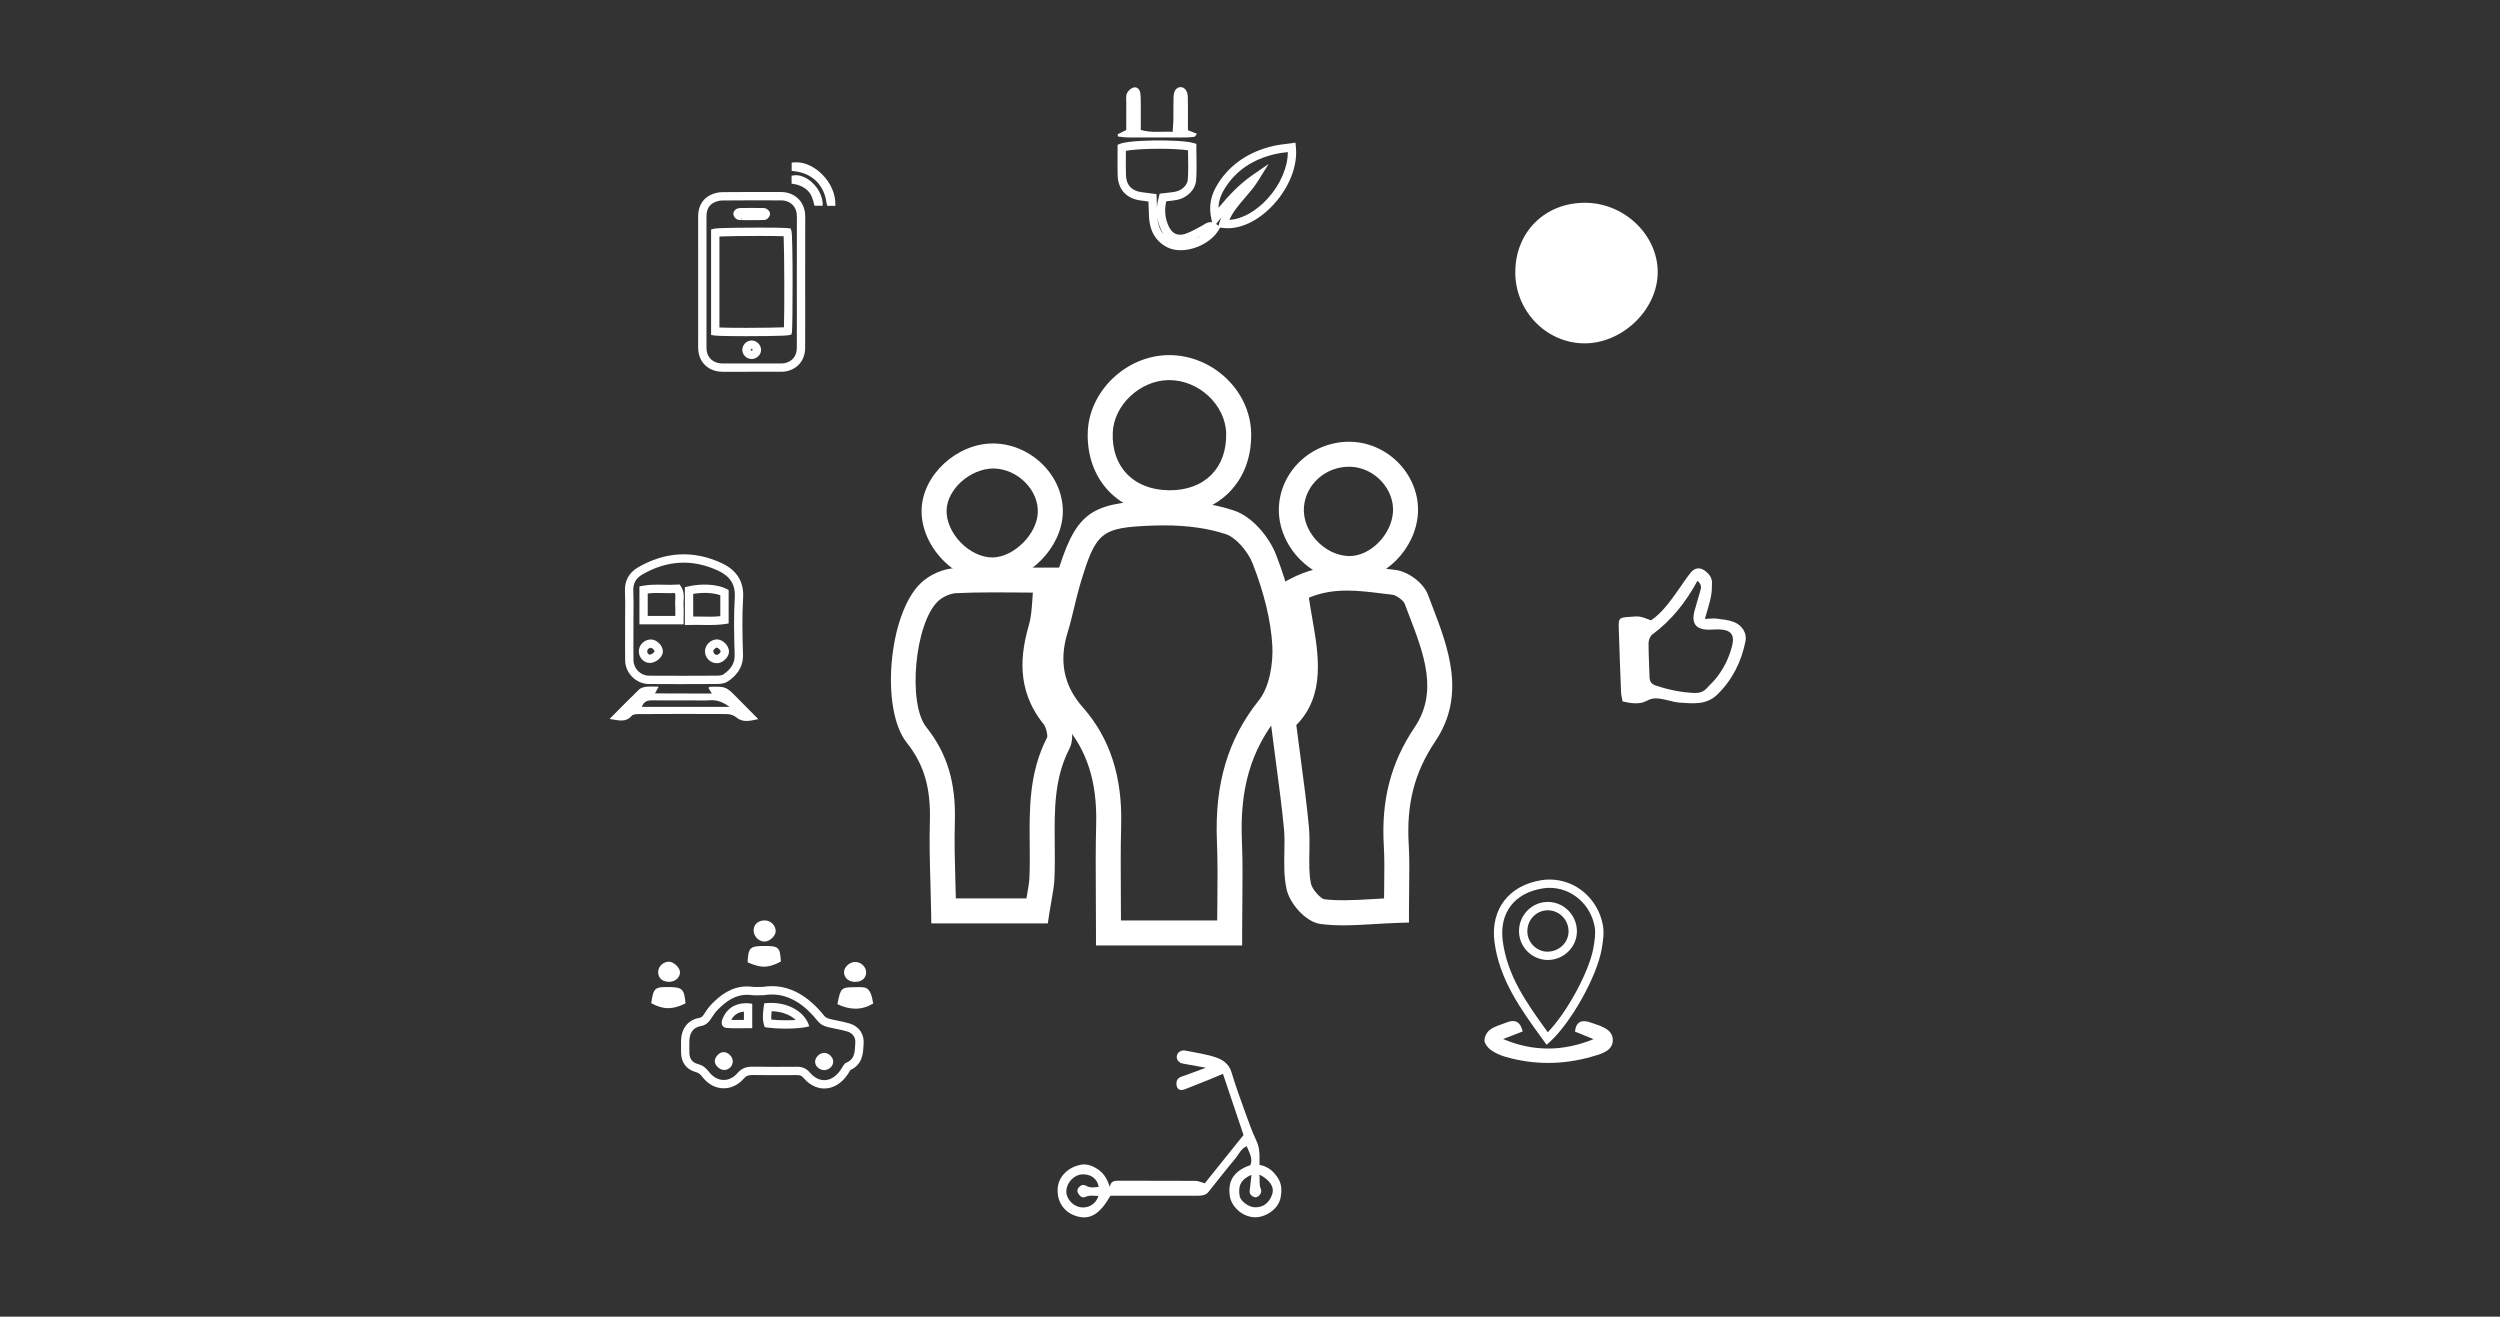 <?xml version="1.0" encoding="utf-8"?>
<!-- Generator: Adobe Illustrator 16.0.2, SVG Export Plug-In . SVG Version: 6.00 Build 0)  -->
<!DOCTYPE svg PUBLIC "-//W3C//DTD SVG 1.1//EN" "http://www.w3.org/Graphics/SVG/1.1/DTD/svg11.dtd">
<svg version="1.1" id="Layer_1" xmlns="http://www.w3.org/2000/svg" xmlns:xlink="http://www.w3.org/1999/xlink" x="0px" y="0px"
	 width="300px" height="158px" viewBox="-24 0 300 158" enable-background="new -24 0 300 158" xml:space="preserve">
<rect x="-24" y="0" width="300" height="158" fill="#333333" stroke="none"/>
<g>
	<g>
		<path fill="#FFFFFF" d="M166.389,24.336c4.742,0.102,8.709,4.1,8.531,8.599c-0.176,4.457-4.447,8.39-8.979,8.266
			c-4.465-0.123-8.082-3.899-8.106-8.466C157.805,27.817,161.457,24.231,166.389,24.336z"/>
	</g>
</g>
<g>
	<g>
		<g>
			<path fill="#FFFFFF" d="M68.625,119.339c2.169,0,3.983,1.285,5.497,3.179c0.476,0.596,1.094,0.709,1.746,0.848
				c0.601,0.13,1.208,0.238,1.796,0.41c0.682,0.199,1.033,0.73,0.972,1.406c-0.08,0.885,0.04,1.885-1.087,2.346
				c-0.28,0.113-0.447,0.531-0.645,0.822c-0.56,0.832-1.271,1.27-1.992,1.27c-0.593,0-1.194-0.296-1.726-0.911
				c-0.473-0.545-0.922-0.698-1.55-0.698c-0.01,0-0.02,0-0.03,0c-0.826,0.006-1.651,0.01-2.477,0.01
				c-0.925,0-1.849-0.004-2.773-0.018c-0.021,0-0.043,0-0.064,0c-0.718,0-1.265,0.164-1.802,0.777
				c-0.48,0.548-1.061,0.815-1.639,0.815c-0.649,0-1.296-0.339-1.797-1c-0.377-0.497-0.769-0.771-1.337-0.924
				c-0.688-0.185-0.993-0.683-0.991-1.384c0.001-0.464-0.019-0.926-0.003-1.391c0.032-0.922,0.426-1.604,1.388-1.771
				c0.632-0.11,0.976-0.494,1.285-0.994c0.215-0.348,0.463-0.687,0.75-0.978c0.987-0.998,2.072-1.78,3.495-1.78
				c0.19,0,0.386,0.015,0.588,0.043c0.131,0.019,0.264,0.024,0.415,0.024c0.255,0,0.562-0.018,0.997-0.018
				C67.976,119.366,68.304,119.339,68.625,119.339 M70.301,123.434c1.14,0,2.21-0.095,2.81-0.273
				c-0.477-1.663-2.358-2.813-4.578-2.813c-0.273,0-0.551,0.018-0.832,0.053c-0.129,1.031-0.295,1.967,0.075,2.867
				C68.544,123.38,69.442,123.434,70.301,123.434 M64.413,123.395c0.587,0,1.196-0.017,1.855-0.017c0-1.142,0-2.041,0-2.924
				c-0.261-0.048-0.514-0.071-0.756-0.071c-1.349,0-2.391,0.721-2.842,1.967c-0.189,0.521,0.014,0.975,0.572,1.012
				C63.628,123.387,64.016,123.395,64.413,123.395 M62.908,128.398c0.572,0,1.054-0.504,1.025-1.078
				c-0.026-0.541-0.561-1.06-1.1-1.065c-0.001,0-0.003,0-0.005,0c-0.507,0-1.061,0.578-1.053,1.104
				c0.007,0.5,0.585,1.035,1.125,1.039C62.903,128.398,62.905,128.398,62.908,128.398 M74.907,128.415
				c0.58,0,1.096-0.495,1.08-1.044c-0.014-0.479-0.494-0.973-0.993-1.023c-0.027-0.004-0.055-0.005-0.082-0.005
				c-0.515,0-1.052,0.476-1.097,0.996c-0.048,0.552,0.461,1.063,1.07,1.076C74.892,128.415,74.899,128.415,74.907,128.415
				 M68.625,118.339c-0.352,0-0.711,0.028-1.069,0.086c-0.22,0.001-0.407,0.007-0.572,0.011c-0.126,0.004-0.238,0.006-0.34,0.006
				c-0.099,0-0.187-0.002-0.272-0.015c-0.245-0.034-0.491-0.053-0.731-0.053c-1.908,0-3.25,1.11-4.206,2.077
				c-0.314,0.32-0.612,0.708-0.888,1.154c-0.255,0.412-0.393,0.498-0.607,0.535c-1.355,0.234-2.163,1.228-2.215,2.721
				c-0.011,0.312-0.006,0.619-0.002,0.93c0.002,0.164,0.005,0.329,0.004,0.494c-0.004,1.182,0.644,2.063,1.733,2.352
				c0.344,0.094,0.553,0.24,0.798,0.563c0.682,0.899,1.604,1.396,2.594,1.396c0.887,0,1.736-0.41,2.391-1.156
				c0.297-0.34,0.532-0.438,1.05-0.438h0.051c0.928,0.014,1.857,0.018,2.786,0.018c0.828,0,1.656-0.004,2.484-0.01c0,0,0,0,0.001,0
				c0.395,0,0.552,0.049,0.816,0.354c0.897,1.036,1.845,1.256,2.482,1.256c1.077,0,2.079-0.608,2.822-1.711
				c0.062-0.093,0.125-0.197,0.188-0.306c0.036-0.061,0.085-0.146,0.122-0.199c1.442-0.655,1.519-1.987,1.565-2.791
				c0.007-0.115,0.013-0.229,0.023-0.342c0.104-1.162-0.558-2.125-1.688-2.455c-0.481-0.141-0.96-0.239-1.424-0.336l-0.441-0.092
				l-0.072-0.016c-0.586-0.125-0.878-0.197-1.104-0.479C73.016,119.534,70.904,118.339,68.625,118.339L68.625,118.339z
				 M68.569,122.354c-0.036-0.306-0.017-0.639,0.022-1.008c1.168,0.014,2.229,0.418,2.898,1.049
				c-0.343,0.023-0.74,0.039-1.189,0.039C69.704,122.434,69.108,122.406,68.569,122.354L68.569,122.354z M63.75,122.385
				c0.317-0.596,0.833-0.929,1.519-0.99v0.992c-0.292,0.004-0.576,0.008-0.855,0.008C64.169,122.395,63.951,122.393,63.75,122.385
				L63.75,122.385z"/>
		</g>
		<g>
			<path fill="#FFFFFF" d="M76.491,120.5c0.368-1.919,0.459-2.027,1.979-2.034c1.374-0.006,1.964-0.263,2.315,1.957
				C79.415,121.241,78.024,121.229,76.491,120.5z"/>
		</g>
		<g>
			<path fill="#FFFFFF" d="M58.26,120.407c-1.553,0.776-2.675,0.758-4.11-0.023c0.257-1.827,0.416-1.971,2.181-1.938
				C57.886,118.475,58.11,118.693,58.26,120.407z"/>
		</g>
		<g>
			<path fill="#FFFFFF" d="M69.703,115.395c-1.59,0.793-2.294,0.801-3.99,0.088c0.082-1.748,0.28-1.951,1.905-1.965
				C69.449,113.505,69.607,113.641,69.703,115.395z"/>
		</g>
		<g>
			<path fill="#FFFFFF" d="M69.083,111.764c-0.03,0.594-0.763,1.246-1.375,1.226c-0.729-0.026-1.339-0.726-1.269-1.458
				c0.064-0.684,0.639-1.121,1.417-1.078C68.521,110.486,69.115,111.122,69.083,111.764z"/>
		</g>
		<g>
			<path fill="#FFFFFF" d="M78.668,117.824c-0.795,0.017-1.349-0.432-1.382-1.117c-0.03-0.612,0.601-1.237,1.284-1.271
				c0.68-0.035,1.33,0.524,1.364,1.176C79.972,117.323,79.466,117.809,78.668,117.824z"/>
		</g>
		<g>
			<path fill="#FFFFFF" d="M56.226,117.818c-0.795-0.03-1.272-0.496-1.248-1.219c0.022-0.651,0.657-1.225,1.326-1.194
				c0.586,0.026,1.316,0.756,1.298,1.297C57.581,117.348,56.965,117.848,56.226,117.818z"/>
		</g>
	</g>
	<g>
		<g>
			<path fill="#FFFFFF" d="M57.53,82.094c-1.227,0-2.454-0.004-3.681-0.013c-1.51-0.011-2.806-1.3-2.83-2.815
				c-0.015-0.986-0.012-1.971-0.008-2.957l0.002-0.896l-0.003-0.391c0-0.413,0.004-0.826,0.008-1.239
				c0.009-0.933,0.019-1.897-0.022-2.837c-0.054-1.238,0.478-2.221,1.537-2.844c3.273-1.921,6.725-2.098,10.091-0.517
				c1.808,0.849,2.666,2.246,2.549,4.152c-0.135,2.211-0.083,4.471-0.014,6.784c0.052,1.75-0.999,2.683-1.793,3.234
				c-0.309,0.213-0.737,0.319-1.311,0.324C60.546,82.088,59.038,82.094,57.53,82.094z M52.011,74.642l0.003,0.38l-0.003,1.291
				c-0.004,0.979-0.007,1.958,0.008,2.938c0.015,0.985,0.857,1.824,1.837,1.831c2.729,0.02,5.461,0.014,8.191-0.002
				c0.473-0.004,0.672-0.094,0.749-0.146c0.985-0.682,1.393-1.394,1.363-2.381c-0.07-2.337-0.122-4.622,0.016-6.875
				c0.091-1.498-0.537-2.51-1.976-3.187c-3.069-1.441-6.171-1.281-9.16,0.474c-0.74,0.435-1.082,1.069-1.044,1.938
				c0.042,0.966,0.033,1.945,0.023,2.891C52.015,74.076,52.012,74.359,52.011,74.642z M62.028,79.588L62.028,79.588
				c-0.399-0.006-0.759-0.163-1.027-0.441c-0.268-0.277-0.411-0.641-0.403-1.022c0.015-0.73,0.697-1.396,1.431-1.396l0.074,0.002
				c0.362,0.021,0.746,0.239,1.027,0.581c0.261,0.318,0.385,0.688,0.34,1.014C63.383,78.962,62.669,79.588,62.028,79.588z
				 M62.029,77.229v0.5c-0.194,0-0.427,0.226-0.431,0.416c-0.002,0.114,0.041,0.223,0.123,0.308
				c0.083,0.085,0.191,0.134,0.308,0.135c0.145,0,0.431-0.253,0.451-0.398c0.002-0.03-0.031-0.141-0.142-0.266
				c-0.12-0.136-0.244-0.191-0.294-0.194L62.029,77.229z M53.979,79.557L53.979,79.557c-0.729-0.01-1.314-0.633-1.318-1.39
				c-0.002-0.372,0.145-0.727,0.415-1s0.64-0.43,1.016-0.431h0.002c0.363,0,0.741,0.179,1.036,0.491
				c0.281,0.296,0.431,0.66,0.414,0.998C55.505,78.93,54.637,79.557,53.979,79.557z M54.096,77.736c-0.112,0-0.225,0.05-0.309,0.135
				c-0.082,0.083-0.126,0.186-0.125,0.291c0.001,0.224,0.168,0.394,0.316,0.396c0.211,0,0.54-0.268,0.569-0.396
				c0.001-0.03-0.035-0.134-0.142-0.247C54.294,77.798,54.166,77.736,54.096,77.736z M58.185,75.012v-4.548l0.386-0.091
				c1.622-0.381,3.534-0.265,4.597,0.288l0.27,0.14v4.015l-0.426,0.064c-0.715,0.107-1.414,0.121-1.942,0.121
				c-0.27,0-0.541-0.004-0.815-0.008c-0.505-0.007-1.018-0.015-1.552,0.002L58.185,75.012z M59.413,73.984
				c0.29,0,0.574,0.004,0.855,0.008c0.685,0.012,1.358,0.031,2.169-0.049V71.43c-0.802-0.303-2.096-0.371-3.252-0.162v2.718
				C59.261,73.985,59.337,73.984,59.413,73.984z M58.032,74.916H52.73v-4.55l0.412-0.074c0.661-0.119,1.301-0.134,1.785-0.134
				c0.257,0,0.513,0.005,0.769,0.01c0.523,0.009,1.044,0.021,1.564-0.016l0.29-0.02l0.161,0.242c0.391,0.587,0.353,1.18,0.323,1.656
				c-0.01,0.164-0.022,0.327-0.011,0.486c0.028,0.411,0.022,0.824,0.016,1.273L58.032,74.916z M53.729,73.916h3.307l0.001-0.142
				c0.006-0.42,0.013-0.806-0.014-1.189c-0.014-0.203-0.002-0.409,0.011-0.618c0.021-0.332,0.031-0.577-0.042-0.799
				c-0.437,0.016-0.878,0.007-1.319,0c-0.585-0.011-1.18-0.039-1.946,0.049v2.699H53.729z"/>
		</g>
		<g>
			<path fill="#FFFFFF" d="M49.15,86.275c1.18-1.188,2.348-2.387,3.553-3.549c0.201-0.193,0.555-0.279,0.85-0.313
				c0.443-0.052,0.897-0.015,1.485-0.015c-0.159,0.293-0.254,0.47-0.438,0.81c2.268,0.021,4.449,0.002,6.827,0.019
				c-0.208-0.341-0.311-0.504-0.416-0.677c0.055-0.047,0.11-0.135,0.167-0.136c1.939-0.044,1.938-0.042,3.291,1.33
				c0.791,0.802,1.583,1.601,2.525,2.552c-1.076,0.229-1.885,0.443-2.688-0.246c-0.274-0.235-0.73-0.362-1.104-0.364
				c-3.5-0.023-7.001-0.015-10.502,0.004c-0.304,0-0.733,0.014-0.89,0.201C51.088,86.753,50.159,86.418,49.15,86.275z
				 M63.543,84.822c-0.834-0.6-1.521-0.85-2.338-0.791c-0.798,0.058-1.604,0.011-2.407,0.012c-1.497,0.001-2.994,0.02-4.49-0.002
				c-0.59-0.01-1.056,0.104-1.281,0.781C56.492,84.822,59.927,84.822,63.543,84.822z"/>
		</g>
	</g>
	<g>
		<g>
			<path fill="#FFFFFF" d="M166.889,122.705c-1.053-0.376-1.755-0.148-1.896,1.083c0.766,0.313,1.496,0.612,2.229,0.911
				c-3.671,1.496-7.231,1.514-10.85-0.012c0.77-0.299,1.538-0.599,2.354-0.916c-0.32-1.263-1.002-1.459-1.97-1.062
				c-1.078,0.444-2.42,0.616-2.621,2.063c-0.053,0.371,0.38,0.941,0.744,1.207c0.538,0.393,1.19,0.676,1.837,0.858
				c3.41,0.972,6.844,0.943,10.243-0.022c1.112-0.315,2.627-0.678,2.578-2.062C169.488,123.439,168.01,123.105,166.889,122.705z"/>
		</g>
		<g>
			<path fill="#FFFFFF" d="M161.594,125.375l-0.568-0.783c-2.51-3.46-5.106-7.037-5.689-11.574
				c-0.499-3.886,1.723-6.791,5.661-7.401c0.313-0.05,0.635-0.073,0.952-0.073c3.136,0,5.826,2.311,6.398,5.492
				c0.166,0.916,0.024,1.871-0.146,2.851c-0.565,3.267-3.636,8.771-6.193,11.112L161.594,125.375z M161.948,106.542
				c-0.267,0-0.535,0.021-0.8,0.062c-3.404,0.528-5.252,2.938-4.821,6.287c0.543,4.229,2.896,7.516,5.407,10.977
				c2.308-2.377,4.982-7.283,5.481-10.153c0.154-0.888,0.282-1.746,0.146-2.501C166.877,108.506,164.6,106.542,161.948,106.542z
				 M161.71,115.199c-1.899-0.03-3.414-1.568-3.429-3.428c-0.01-0.951,0.354-1.847,1.021-2.519c0.651-0.657,1.517-1.021,2.435-1.021
				h0.017c1.92,0.008,3.479,1.594,3.476,3.537C165.221,113.661,163.645,115.199,161.71,115.199z M161.736,108.734v0.5
				c-0.649,0-1.262,0.257-1.726,0.724c-0.478,0.481-0.735,1.123-0.729,1.808c0.011,1.319,1.082,2.412,2.391,2.435l0,0
				c1.422,0,2.551-1.091,2.555-2.433c0.004-1.392-1.107-2.527-2.479-2.533L161.736,108.734z"/>
		</g>
	</g>
	<g>
		<g>
			<path fill="#FFFFFF" d="M117.665,30.025C117.664,30.025,117.664,30.025,117.665,30.025c-0.587,0-1.111-0.111-1.556-0.33
				c-1.354-0.666-2.123-1.902-2.223-3.576c-0.031-0.518-0.046-1.035-0.062-1.583l-0.011-0.357l-0.106-0.013
				c-0.312-0.04-0.596-0.076-0.879-0.115c-1.675-0.235-2.663-1.333-2.711-3.014c-0.022-0.781-0.017-1.563-0.011-2.33l0.005-1.331
				l0.317-0.125c0.963-0.378,4.079-0.398,4.693-0.398c0.708,0,3.097,0.022,4.079,0.305l0.361,0.104v0.376
				c0,0.38,0.006,0.764,0.013,1.15c0.015,0.927,0.031,1.885-0.04,2.84c-0.085,1.152-1.096,2.153-2.404,2.38
				c-0.333,0.057-0.669,0.093-1.019,0.131l-0.159,0.018c-0.249,1.086-0.148,2.08,0.304,3.028c0.41,0.862,1.078,1.165,1.942,0.886
				c0.554-0.178,1.079-0.464,1.635-0.766l0.449-0.242c0.06-0.031,0.117-0.069,0.174-0.105c0.209-0.135,0.469-0.302,0.816-0.302
				c0.289,0,0.572,0.121,0.841,0.36l0.313,0.278l-0.219,0.357C121.365,29.026,119.454,30.025,117.665,30.025z M120.209,28.238
				c-0.266,0.144-0.536,0.289-0.813,0.422C119.682,28.542,119.957,28.4,120.209,28.238z M114.893,26.191
				c0.07,0.82,0.325,1.469,0.773,1.958c-0.116-0.16-0.222-0.338-0.314-0.534C115.13,27.149,114.977,26.676,114.893,26.191z
				 M111.107,18.098l-0.003,0.615c-0.005,0.755-0.011,1.525,0.011,2.294c0.034,1.194,0.657,1.884,1.851,2.052
				c0.279,0.039,0.559,0.074,0.866,0.113l0.952,0.122l0.04,1.211c0.003,0.117,0.007,0.233,0.01,0.348
				c0.033-0.42,0.113-0.851,0.24-1.293l0.091-0.319l0.839-0.097c0.328-0.035,0.644-0.069,0.956-0.122
				c0.847-0.147,1.525-0.778,1.577-1.468c0.067-0.909,0.052-1.845,0.037-2.75c-0.004-0.255-0.008-0.51-0.011-0.763
				c-0.711-0.117-1.988-0.189-3.442-0.189C113.218,17.853,111.78,17.966,111.107,18.098z"/>
		</g>
		<g>
			<path fill="#FFFFFF" d="M123.338,27.388c-0.198,0-0.396-0.012-0.592-0.037l-0.59-0.076l0.177-0.569
				c0.065-0.207,0.139-0.407,0.221-0.6c-0.103,0.127-0.206,0.254-0.309,0.382l-0.65,0.806l-0.227-1.01
				c-0.349-1.55-0.091-2.883,0.835-4.323c1.462-2.272,3.689-3.771,6.62-4.454c0.489-0.115,0.985-0.174,1.468-0.231
				c0.216-0.025,0.432-0.051,0.646-0.082l0.516-0.073l0.053,0.517c0.229,2.209-0.751,4.765-2.617,6.834
				C127.214,26.325,125.192,27.388,123.338,27.388z M128.234,19.672l-1.275,2.048c-0.451,0.724-1.008,1.371-1.547,1.997
				c-0.739,0.857-1.443,1.675-1.889,2.666c1.505-0.073,3.218-1.026,4.62-2.581c1.51-1.673,2.397-3.752,2.395-5.549
				c-0.043,0.005-0.086,0.01-0.129,0.016c-0.475,0.056-0.924,0.109-1.358,0.211c-2.707,0.631-4.671,1.946-6.006,4.021
				c-0.542,0.842-0.808,1.613-0.823,2.435c1.208-1.453,2.472-2.813,4.03-3.892L128.234,19.672z"/>
		</g>
		<g>
			<path fill="#FFFFFF" d="M118.552,15.621c0-0.493,0.002-0.981,0-1.47c-0.002-0.851,0.018-1.705-0.016-2.555
				c-0.027-0.708-0.4-1.15-0.876-1.14c-0.479,0.009-0.809,0.431-0.835,1.18c-0.032,0.896-0.001,1.793-0.017,2.69
				c-0.008,0.472-0.056,0.945-0.09,1.496c-1.33-0.082-2.528,0.157-3.822-0.23c0-0.964,0.003-1.854-0.002-2.745
				c-0.004-0.538,0.007-1.078-0.047-1.612c-0.043-0.443-0.337-0.833-0.78-0.745c-0.32,0.063-0.694,0.395-0.832,0.701
				c-0.153,0.342-0.08,0.792-0.082,1.194c-0.007,1.107-0.002,2.215-0.002,3.22c-0.464,0.229-0.748,0.369-1.031,0.509
				c0.011,0.09,0.023,0.181,0.035,0.271c0.42,0.04,0.841,0.109,1.262,0.112c2.287,0.01,4.573,0.008,6.86,0
				c0.355,0,0.713-0.034,1.064-0.09c0.088-0.015,0.152-0.178,0.291-0.352C119.259,15.906,118.948,15.78,118.552,15.621z"/>
		</g>
	</g>
	<g>
		<g>
			<path fill="#FFFFFF" d="M180.586,74.271c0.618-0.022,1.02-0.09,1.406-0.038c0.709,0.094,1.449,0.159,2.104,0.419
				c0.975,0.39,1.553,1.354,1.367,2.277c-0.49,2.454-1.556,4.621-3.365,6.4c-1.34,1.317-2.99,1.085-4.608,0.979
				c-0.537-0.033-1.063-0.229-1.597-0.334c-0.778-0.154-1.468-0.347-2.319,0.137c-0.775,0.438-1.841,0.303-2.863,0.063
				c-0.063-0.356-0.164-0.7-0.181-1.047c-0.104-2.585-0.2-5.17-0.279-7.755c-0.037-1.202,0.055-1.275,1.298-1.345
				c0.408-0.023,0.826-0.089,1.224-0.029c0.399,0.059,0.781,0.247,1.354,0.442c1.375-0.925,2.429-2.451,3.492-3.968
				c0.416-0.595,0.812-1.206,1.271-1.763c0.514-0.625,1.158-0.659,1.773-0.166c0.443,0.352,0.781,0.789,0.779,1.373
				c-0.002,0.583-0.023,1.178-0.142,1.746C181.139,72.458,180.877,73.23,180.586,74.271z M179.691,69.704
				c-1.394,2.566-3.121,4.745-5.424,6.444c-0.269,0.197-0.439,0.692-0.441,1.05c-0.006,1.358,0.088,2.719,0.119,4.077
				c0.014,0.533,0.264,0.824,0.754,0.99c1.51,0.508,3.055,0.828,4.648,0.891c0.56,0.021,1.071-0.129,1.467-0.573
				c0.33-0.372,0.707-0.706,1.024-1.087c0.976-1.168,1.629-2.51,2.009-3.974c0.338-1.312-0.117-1.916-1.434-1.988
				c-0.45-0.024-0.905,0.031-1.357,0.029c-1.558-0.006-2.123-0.758-1.709-2.277c0.213-0.786,0.457-1.564,0.678-2.35
				C180.135,70.542,180.242,70.139,179.691,69.704z"/>
		</g>
	</g>
	<g>
		<g>
			<path fill="#FFFFFF" d="M109.251,143.49c-1.259,2.193-2.407,2.882-3.925,2.49c-1.593-0.412-2.511-1.732-2.405-3.36
				c0.086-1.339,1.131-2.511,2.719-2.84c0.85-0.177,1.619,0.173,2.28,0.666c0.642,0.479,0.998,1.194,1.271,2.006
				c0.067-0.649,0.44-0.767,0.966-0.765c3.103,0.014,6.206-0.002,9.309,0.017c0.32,0.003,0.64,0.161,1.113,0.29
				c1.468-1.831,3.037-3.788,4.645-5.795c-0.824-2.447-1.632-4.85-2.471-7.342c-0.555,0.235-1.042,0.451-1.536,0.651
				c-1.002,0.404-2.005,0.808-3.012,1.198c-0.509,0.198-0.857,0.077-0.977-0.311c-0.175-0.57,0.035-1.013,0.52-1.184
				c0.922-0.322,1.834-0.671,2.953-1.083c-1.067-0.192-1.918-0.342-2.766-0.499c-0.471-0.087-0.785-0.486-0.72-0.902
				c0.072-0.463,0.532-0.761,1.04-0.655c1.213,0.251,2.457,0.411,3.623,0.804c0.826,0.277,1.592,0.766,1.894,1.771
				c0.497,1.66,1.093,3.291,1.681,4.922c0.408,1.133,0.818,2.269,1.328,3.356c0.322,0.692,0.377,1.382,0.361,2.105
				c-0.004,0.231,0,0.462,0,0.755c1.032,0.186,1.742,0.798,2.271,1.684c0.424,0.713,0.397,1.478,0.267,2.209
				c-0.271,1.495-1.906,2.428-3.098,2.395c-1.616-0.049-2.831-1.369-3.003-2.544c-0.255-1.722,0.384-3.003,2.474-3.718
				c0.309-0.826-0.15-1.506-0.452-2.271c-0.69,0.307-0.949,0.995-1.377,1.504c-1.096,1.305-2.138,2.652-3.203,3.982
				c-0.317,0.396-0.766,0.455-1.227,0.459c-1.024,0.006-2.047,0.002-3.07,0.002c-2.179,0-4.358,0.001-6.537,0.001
				C109.862,143.49,109.537,143.49,109.251,143.49z M107.848,142.422c-0.171-0.975-0.95-1.548-1.976-1.499
				c-0.99,0.047-1.881,0.983-1.915,2.013c-0.028,0.875,0.745,1.769,1.671,1.93c0.968,0.169,1.899-0.389,2.185-1.358
				c-0.531,0.013-1.046-0.122-1.549,0.115c-0.392,0.187-0.629-0.063-0.829-0.329c-0.194-0.261-0.2-0.57,0.025-0.813
				c0.231-0.25,0.521-0.393,0.869-0.188C106.819,142.582,107.329,142.482,107.848,142.422z M127.137,140.947
				c0.047,0.654-0.063,1.191,0.166,1.746c0.17,0.408-0.186,0.906-0.582,0.98c-0.25,0.047-0.677-0.227-0.748-0.533
				c-0.042-0.18,0.009-0.383,0.029-0.574c0.052-0.51,0.111-1.02,0.174-1.588c-1.251,0.543-1.637,1.291-1.415,2.565
				c0.103,0.588,1.056,1.288,1.766,1.331c1.052,0.063,1.797-0.547,2.131-1.544C128.953,142.453,128.41,141.615,127.137,140.947z"/>
		</g>
	</g>
	<g>
		<g>
			<path fill="#FFFFFF" d="M62.728,44.613L62.728,44.613c-0.691,0-1.266-0.166-1.758-0.506c-0.791-0.547-1.192-1.362-1.191-2.421
				l0.001-3.593v-4.31v-2.161L59.778,26c-0.002-1.559,0.814-2.281,1.5-2.612c0.432-0.209,0.936-0.327,1.417-0.333
				c1.217-0.013,2.434-0.018,3.65-0.018l3.421,0.006c0.782,0.001,1.53,0.304,2.052,0.831c0.534,0.537,0.813,1.274,0.809,2.131
				c-0.013,2.459-0.01,4.918-0.008,7.378l0.004,4.585c0.002,1.261,0.004,2.523-0.005,3.785c-0.01,1.434-0.871,2.507-2.248,2.799
				c-0.185,0.039-0.388,0.058-0.638,0.058L62.728,44.613z M66.346,24.039c-1.213,0-2.426,0.004-3.64,0.018
				c-0.333,0.003-0.695,0.088-0.993,0.233c-0.64,0.309-0.937,0.852-0.936,1.71l0.002,5.624v5.035v1.436l-0.001,3.595
				c0,0.73,0.241,1.238,0.761,1.597c0.319,0.221,0.708,0.329,1.188,0.329l7.005-0.002c0.179,0,0.316-0.011,0.43-0.036
				c0.919-0.195,1.45-0.862,1.457-1.829c0.009-1.259,0.007-2.518,0.005-3.776l-0.004-4.585c-0.002-2.461-0.005-4.923,0.008-7.384
				c0.003-0.594-0.171-1.072-0.518-1.422c-0.336-0.339-0.827-0.534-1.345-0.535L66.346,24.039z M66.186,43.083
				c-0.321-0.009-0.607-0.142-0.814-0.366c-0.201-0.218-0.308-0.502-0.293-0.78c0.03-0.595,0.536-1.079,1.127-1.079l0.097,0.004
				c0.579,0.053,1.057,0.605,1.025,1.182C67.297,42.607,66.774,43.083,66.186,43.083z M66.205,41.358v0.5
				c-0.056,0-0.125,0.057-0.128,0.13c0.002,0.03,0.062,0.094,0.107,0.095c0.059,0,0.135-0.063,0.145-0.099
				c0.001-0.034-0.07-0.121-0.117-0.125L66.205,41.358z M65.514,40.342c-0.96,0-3.248-0.008-3.754-0.08L61.331,40.2V27.536
				l0.375-0.097c0.478-0.123,5.2-0.125,5.401-0.125c0.885,0,2.994,0.006,3.455,0.066l0.321,0.042l0.094,0.31
				c0.19,0.626,0.148,11.52,0.058,12.083l-0.05,0.318l-0.311,0.085C70.238,40.338,65.997,40.342,65.514,40.342z M62.331,39.301
				c0.615,0.025,1.766,0.041,3.183,0.041h0.001c2.101,0,3.823-0.031,4.558-0.066c0.073-1.834,0.05-9.131-0.035-10.928
				c-0.566-0.021-1.625-0.034-2.931-0.034c-2.197,0-3.997,0.031-4.776,0.068V39.301z M65.635,26.413l-0.63-0.002l-0.011-0.454v0.454
				l-0.002-0.454l0,0l-0.024,0.454c-0.001,0-0.002,0-0.003,0c-0.167,0-0.326-0.006-0.491-0.072c-0.255-0.104-0.414-0.361-0.459-0.57
				c-0.078-0.353,0.227-0.665,0.466-0.744c0.181-0.059,0.358-0.068,0.508-0.068l1.065-0.002l1.382,0.002
				c0.192,0,0.349,0.008,0.496,0.074c0.213,0.098,0.595,0.426,0.439,0.828c-0.075,0.19-0.294,0.512-0.646,0.536
				c-0.237,0.016-0.476,0.019-0.714,0.019L65.635,26.413z"/>
		</g>
		<g>
			<path fill="#FFFFFF" d="M76.238,24.708c-0.331,0-0.624,0-0.953,0c-0.039-0.136-0.093-0.26-0.11-0.39
				c-0.269-2.086-1.688-3.503-3.777-3.766C71.282,20.537,71.166,20.521,71,20.5c0-0.333,0-0.655,0-0.974
				C73.508,19.057,76.413,21.902,76.238,24.708z"/>
		</g>
		<g>
			<path fill="#FFFFFF" d="M74.724,24.685c-0.304,0-0.612,0-0.99,0c-0.156-0.643-0.295-1.321-0.834-1.83
				c-0.534-0.505-1.169-0.729-1.91-0.818c0-0.332,0-0.639,0-0.945C72.659,20.618,74.815,22.67,74.724,24.685z"/>
		</g>
	</g>
</g>
<g>
	<g>
		<path fill="#FFFFFF" d="M125.057,113.457h-17.539v-1.5c0-1.548-0.009-3.016-0.017-4.428c-0.018-2.995-0.034-5.823,0.039-8.617
			c0.132-5.089-1.092-8.918-3.854-12.049c-2.997-3.399-3.817-7.39-2.436-11.861c0.284-0.922,0.508-1.86,0.745-2.852
			c0.22-0.922,0.447-1.875,0.728-2.816c2.293-7.685,3.915-8.983,11.566-9.264c0.457-0.017,0.918-0.026,1.381-0.026
			c3.153,0,5.983,0.41,8.409,1.217c2.252,0.753,4.241,3.233,5.043,5.293c1.503,3.859,2.36,7.458,2.549,10.696
			c0.153,2.629-0.36,6.283-2.261,8.655c-3.287,4.108-4.639,8.712-4.382,14.927c0.107,2.564,0.08,5.166,0.053,7.682
			c-0.012,1.146-0.024,2.293-0.024,3.442V113.457z M110.515,110.457h11.547c0.004-0.659,0.012-1.316,0.019-1.975
			c0.026-2.478,0.053-5.037-0.05-7.525c-0.285-6.896,1.316-12.273,5.038-16.926c1.283-1.602,1.732-4.473,1.608-6.606
			c-0.171-2.925-0.962-6.216-2.35-9.782c-0.599-1.537-2.063-3.156-3.197-3.536c-2.118-0.705-4.628-1.063-7.459-1.063
			c-0.426,0-0.851,0.008-1.271,0.024c-6.309,0.231-6.885,0.697-8.802,7.124c-0.257,0.861-0.465,1.732-0.685,2.654
			c-0.237,0.996-0.483,2.025-0.796,3.041c-1.066,3.454-0.471,6.396,1.819,8.992c3.249,3.684,4.754,8.299,4.603,14.111
			c-0.072,2.746-0.055,5.552-0.038,8.521C110.506,108.466,110.512,109.445,110.515,110.457z"/>
	</g>
	<g>
		<path fill="#FFFFFF" d="M101.734,110.811H87.758l-0.025-1.475c-0.02-1.182-0.052-2.33-0.084-3.455
			c-0.071-2.523-0.138-4.908-0.064-7.324c0.122-4.015-0.707-6.834-2.773-9.432c-3.191-4.014-2.183-15.47,1.685-19.155
			c1.068-1.017,2.664-1.718,4.066-1.787c1.39-0.069,2.856-0.1,4.755-0.1c0.972,0,1.96,0.008,2.976,0.016
			c1.062,0.008,2.153,0.017,3.284,0.017h1.666l-0.174,1.657c-0.083,0.785-0.13,1.498-0.175,2.159
			c-0.096,1.414-0.179,2.635-0.53,3.854c-1.165,4.047-0.818,6.717,1.197,9.213c0.942,1.166,1.489,3.44,0.769,4.84
			c-1.84,3.574-1.803,7.386-1.763,11.42c0.014,1.361,0.027,2.769-0.036,4.167c-0.038,0.846-0.181,1.652-0.346,2.588
			c-0.081,0.459-0.169,0.959-0.255,1.523L101.734,110.811z M90.701,107.811h8.472c0.019-0.107,0.038-0.215,0.056-0.317
			c0.153-0.867,0.273-1.552,0.303-2.202c0.06-1.316,0.046-2.682,0.034-4.002c-0.042-4.223-0.084-8.589,2.096-12.822
			c0.075-0.271-0.136-1.211-0.436-1.582c-3.384-4.191-2.711-8.577-1.746-11.928c0.263-0.911,0.332-1.933,0.419-3.227
			c0.014-0.201,0.028-0.407,0.042-0.618c-0.566-0.003-1.124-0.007-1.673-0.012c-1.007-0.008-1.987-0.016-2.952-0.016
			c-1.848,0-3.269,0.03-4.607,0.096c-0.682,0.034-1.604,0.448-2.146,0.963c-2.783,2.652-3.677,12.257-1.405,15.115
			c2.511,3.156,3.568,6.669,3.424,11.391c-0.071,2.328-0.006,4.67,0.064,7.148C90.666,106.459,90.685,107.13,90.701,107.811z"/>
	</g>
	<g>
		<path fill="#FFFFFF" d="M137.195,111.04c-0.998,0-1.887-0.054-2.717-0.16c-1.818-0.233-3.728-2.489-4.095-4.2
			c-0.317-1.49-0.288-2.982-0.26-4.428c0.021-0.969,0.038-1.884-0.045-2.77c-0.238-2.535-0.581-5.119-0.978-8.11
			c-0.192-1.454-0.4-3.021-0.619-4.75l-0.103-0.806l0.617-0.524c2.933-2.497,2.274-6.25,1.512-10.595
			c-0.211-1.206-0.43-2.453-0.567-3.691l-0.11-1.008l0.894-0.479c2.102-1.125,4.299-1.649,6.918-1.649
			c1.58,0,3.106,0.189,4.584,0.372c0.399,0.049,0.797,0.099,1.194,0.144c1.563,0.178,3.399,1.564,3.931,2.968
			c0.162,0.431,0.326,0.861,0.492,1.294c1.938,5.042,4.133,10.758,0.385,16.322c-2.487,3.692-3.469,7.505-3.181,12.362
			c0.097,1.609,0.075,3.2,0.052,5.041c-0.012,0.888-0.022,1.838-0.022,2.878v1.452l-1.451,0.047
			c-0.955,0.031-1.873,0.087-2.765,0.143C139.593,110.967,138.395,111.04,137.195,111.04z M131.557,87.008
			c0.184,1.426,0.356,2.738,0.521,3.971c0.401,3.021,0.747,5.631,0.989,8.226c0.1,1.055,0.078,2.099,0.06,3.108
			c-0.026,1.332-0.052,2.59,0.192,3.739c0.15,0.7,1.156,1.757,1.562,1.855c1.56,0.202,3.619,0.12,5.802-0.013
			c0.461-0.026,0.928-0.056,1.403-0.08c0.005-0.515,0.011-1.006,0.017-1.48c0.023-1.783,0.043-3.323-0.045-4.825
			c-0.326-5.483,0.846-10,3.686-14.216c2.876-4.27,1.141-8.787-0.696-13.57c-0.168-0.439-0.336-0.877-0.5-1.313
			c-0.125-0.331-0.989-0.99-1.461-1.044c-0.407-0.046-0.815-0.097-1.224-0.147c-1.389-0.172-2.822-0.349-4.217-0.349
			c-1.72,0-3.199,0.274-4.582,0.855c0.117,0.815,0.264,1.644,0.404,2.454C134.229,78.531,135.089,83.434,131.557,87.008z"/>
	</g>
	<g>
		<path fill="#FFFFFF" d="M116.385,61.833h-0.117c-2.896-0.026-5.462-1.057-7.225-2.905c-1.726-1.809-2.617-4.338-2.511-7.123
			c0.188-4.872,4.57-9.08,9.569-9.188l0.208-0.002c5.228,0,9.729,4.286,9.829,9.359c0.057,2.83-0.846,5.277-2.611,7.077
			C121.77,60.844,119.232,61.833,116.385,61.833z M116.311,45.613l-0.143,0.001c-3.409,0.074-6.511,3.02-6.637,6.304
			c-0.077,1.995,0.506,3.703,1.684,4.937c1.215,1.274,2.972,1.958,5.081,1.976h0.09c2.064,0,3.793-0.651,5-1.883
			c1.188-1.211,1.794-2.912,1.754-4.918C123.073,48.612,119.881,45.613,116.311,45.613z"/>
	</g>
	<g>
		<path fill="#FFFFFF" d="M95.067,69.894c-2.11,0-4.279-0.991-5.95-2.719c-1.675-1.731-2.595-3.94-2.524-6.061
			c0.137-4.133,4.22-7.897,8.566-7.897l0.142,0.001c2.208,0.042,4.378,1.01,5.955,2.655c1.519,1.585,2.329,3.592,2.281,5.65
			c-0.097,4.207-4.137,8.273-8.314,8.367L95.067,69.894z M95.243,56.218c-2.811,0-5.568,2.475-5.652,4.996
			c-0.043,1.293,0.586,2.742,1.683,3.875c1.093,1.13,2.511,1.805,3.794,1.805l0.087-0.001c2.557-0.058,5.324-2.853,5.383-5.438
			c0.029-1.255-0.485-2.5-1.448-3.505C98.062,56.876,96.66,56.245,95.243,56.218L95.243,56.218z"/>
	</g>
	<g>
		<path fill="#FFFFFF" d="M137.941,69.728l-0.236-0.004c-2.219-0.079-4.4-1.136-5.993-2.899c-1.565-1.736-2.382-3.97-2.237-6.128
			c0.301-4.416,4.176-7.845,8.734-7.68c2.182,0.082,4.301,1.083,5.814,2.748c1.473,1.618,2.248,3.738,2.129,5.817
			C145.9,65.921,142.064,69.728,137.941,69.728z M137.884,56.009c-2.852,0-5.229,2.147-5.416,4.888
			c-0.09,1.352,0.446,2.78,1.472,3.917c1.052,1.164,2.463,1.861,3.873,1.911l0.131,0.002c2.521,0,5.057-2.585,5.216-5.32
			c0.071-1.278-0.42-2.6-1.354-3.625c-0.976-1.073-2.326-1.718-3.707-1.769L137.884,56.009z"/>
	</g>
</g>
</svg>
